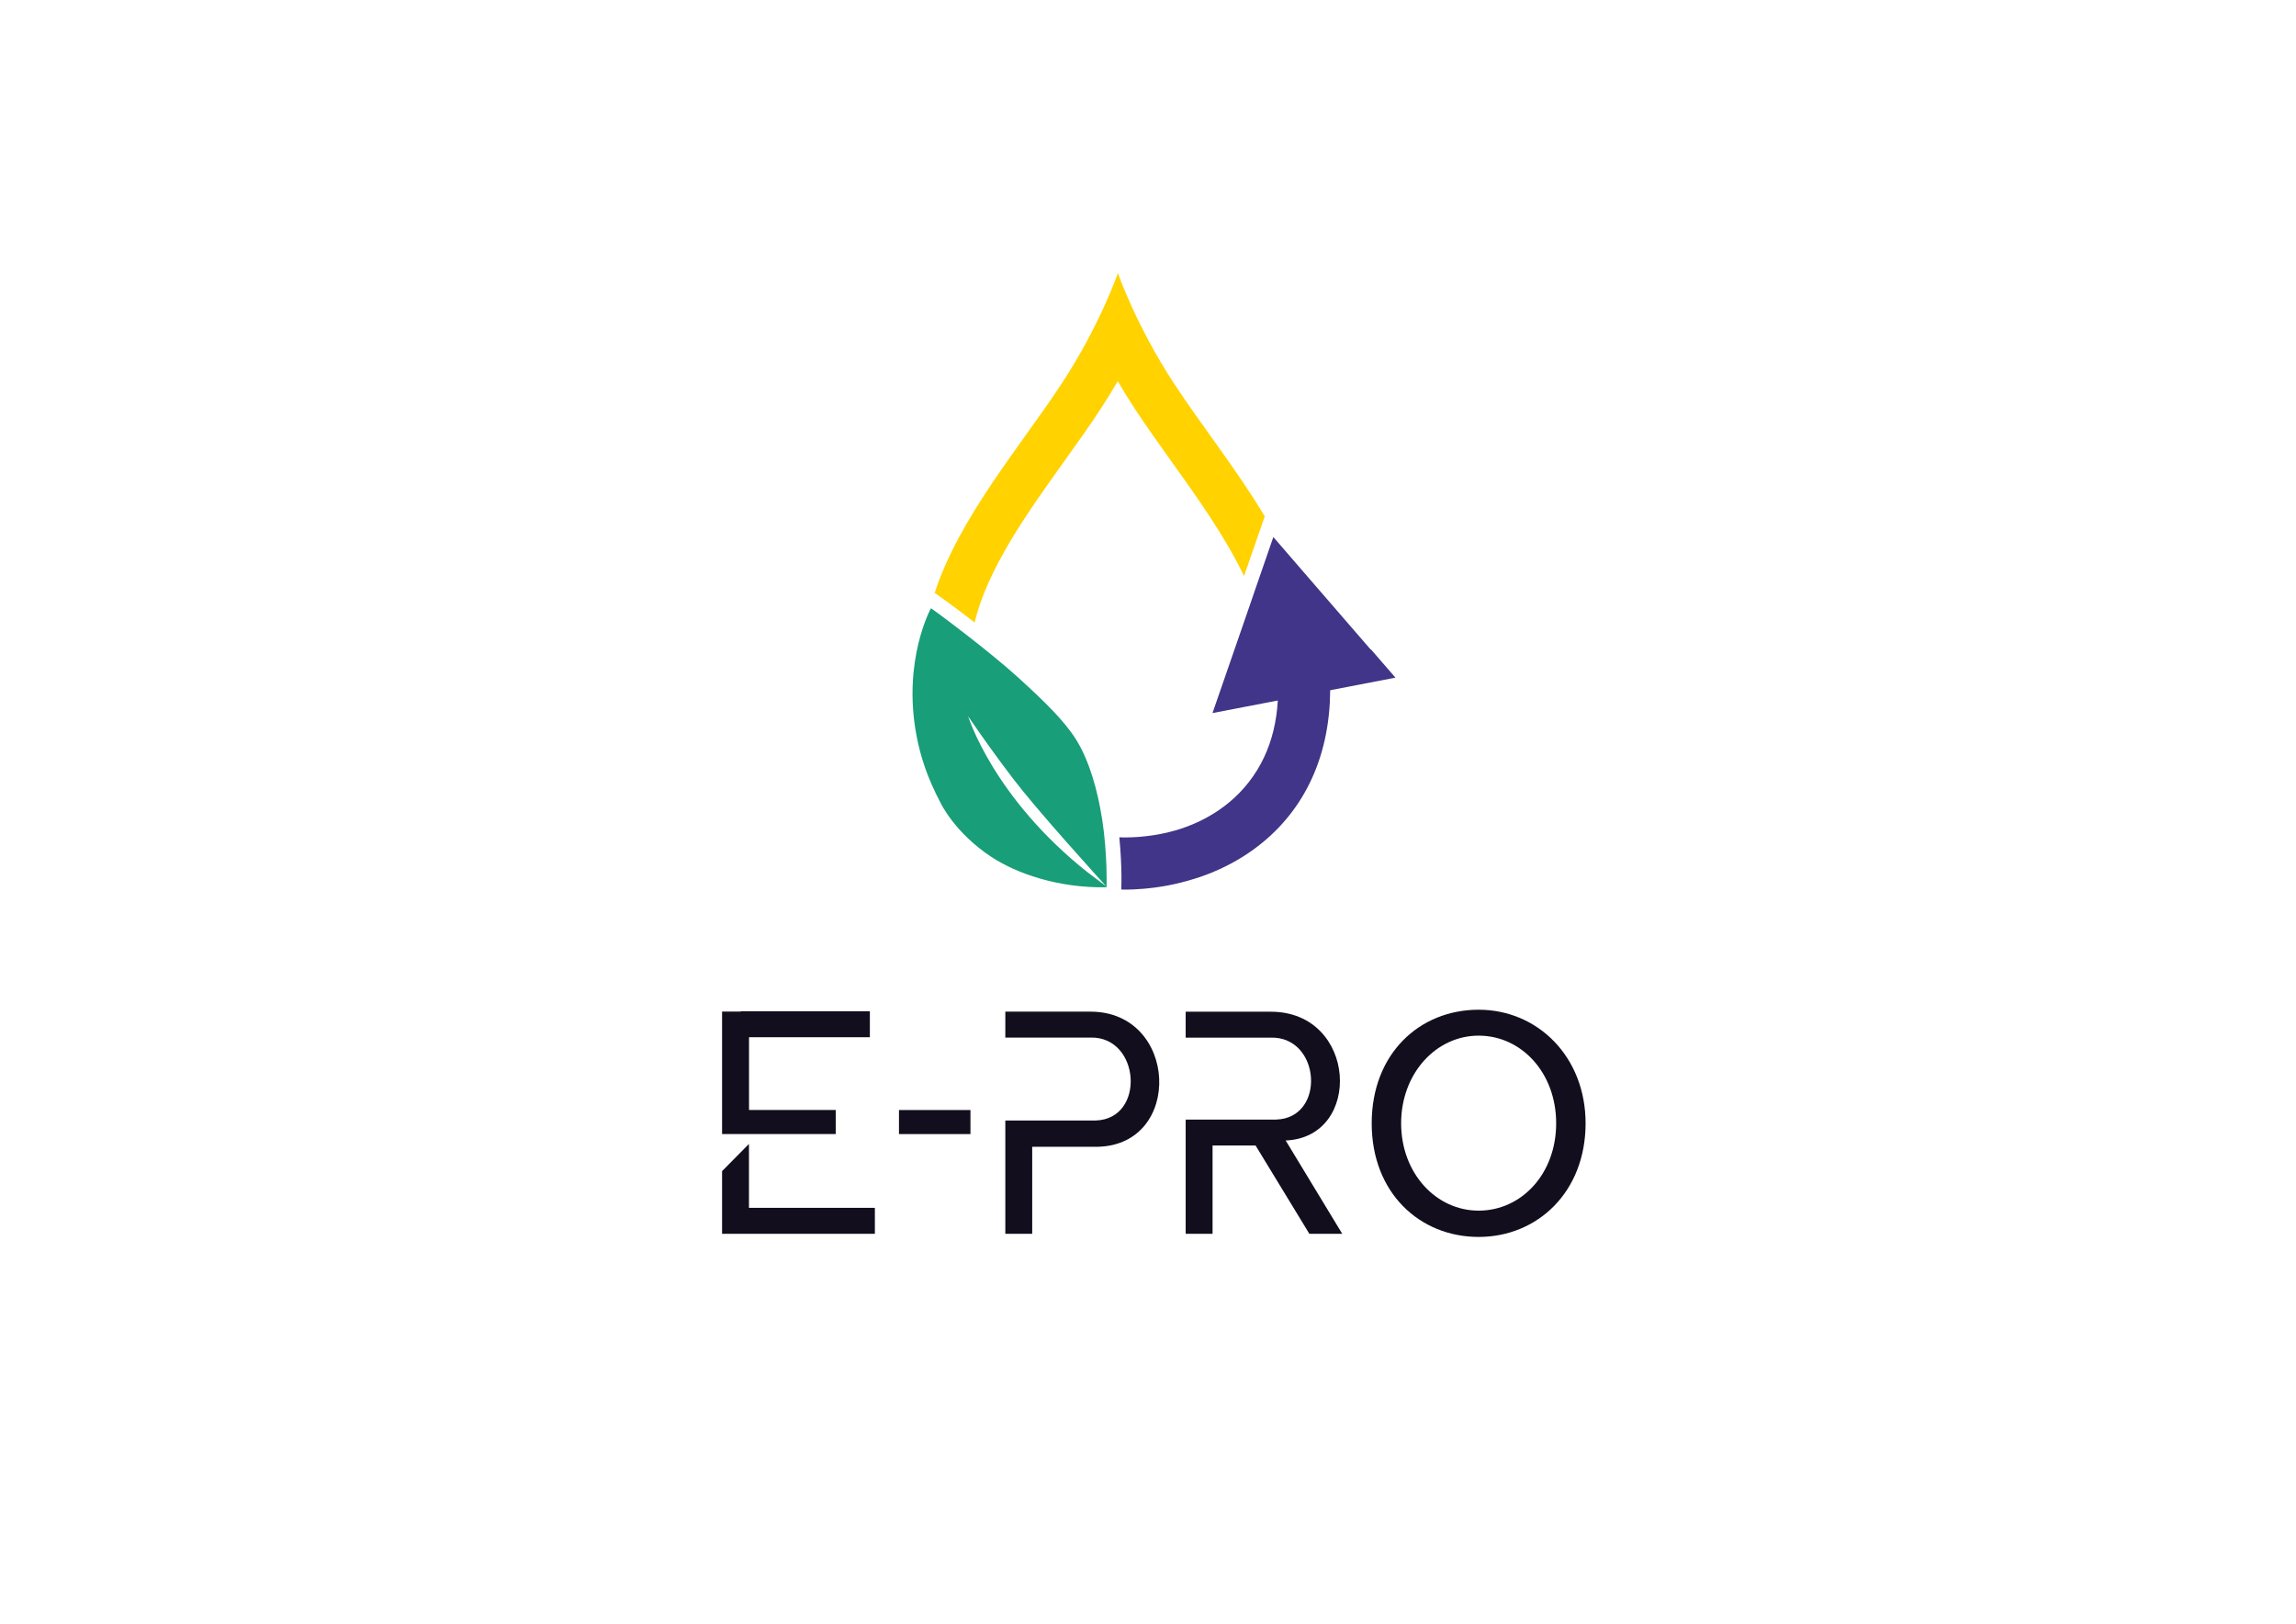 <?xml version="1.0" encoding="UTF-8"?>
<svg id="Livello_1" data-name="Livello 1" xmlns="http://www.w3.org/2000/svg" viewBox="0 0 380.01 268.69">
  <defs>
    <style>
      .cls-1 {
        fill: #403588;
      }

      .cls-1, .cls-2, .cls-3, .cls-4 {
        stroke-width: 0px;
      }

      .cls-2 {
        fill: #189e78;
      }

      .cls-3 {
        fill: #ffd200;
      }

      .cls-4 {
        fill: #120e1d;
      }
    </style>
  </defs>
  <g>
    <path class="cls-4" d="M119.51,187.67v-20.27h3.09v-.05h21.37v4.29h-20v12.04h14.35v3.98h-18.8ZM144.8,199.88v4.29h-25.29v-10.37l4.45-4.5v10.58h20.84Z"/>
    <path class="cls-4" d="M148.79,187.67v-3.98h11.83v3.98h-11.83Z"/>
    <path class="cls-4" d="M181.73,189.77h-10.89v14.4h-4.45v-18.75h14.98c8.27-.26,7.38-13.93-.89-13.72h-14.09v-4.29h14.09c14.51,0,15.4,21.99,1.26,22.36Z"/>
    <path class="cls-4" d="M222.16,204.17h-5.45l-8.9-14.61h-7.12v14.61h-4.45v-18.9h14.98c8.27-.26,7.38-13.77-.89-13.56h-14.09v-4.29h14.09c14.3,0,15.29,20.79,2.46,21.31l9.37,15.45Z"/>
    <path class="cls-4" d="M262.43,185.89c0,11.36-7.96,18.8-17.7,18.8s-17.7-7.28-17.7-18.8,7.91-18.8,17.7-18.8,17.7,7.8,17.7,18.8ZM257.56,185.89c0-8.38-5.76-14.51-12.83-14.51s-12.83,6.28-12.83,14.51,5.76,14.45,12.83,14.45,12.83-6.07,12.83-14.45Z"/>
  </g>
  <g>
    <path class="cls-3" d="M161.31,103.02c2.11-8.91,8.83-18.31,14.82-26.67,2.15-3.01,4.19-5.85,6.05-8.7,1.02-1.56,1.96-3.09,2.82-4.58.86,1.49,1.8,3.02,2.83,4.58,1.86,2.84,3.9,5.69,6.05,8.7,4.28,5.98,8.93,12.5,12.02,18.98l2.52-7.26.91-2.62c-4.7-7.84-10.62-15.26-15.04-22.02-6.27-9.57-9.26-18.23-9.27-18.23,0,0-2.99,8.66-9.27,18.23-6.76,10.31-16.98,22.16-21.05,34.68l.79.56c.25.17,2.61,1.85,5.83,4.35Z"/>
    <path class="cls-1" d="M226.88,107.51l-6.05-6.99-5.11-5.9h0s-3.62-4.19-3.62-4.19l-1.35-1.56-3.06,8.85-.33.97-1.64,4.75-5.04,14.56,5.4-1.04,3.45-.66,1.96-.38c-.2,3.57-1,6.7-2.28,9.41-2.81,5.96-7.89,9.87-13.73,11.8-.67.22-1.35.41-2.04.58-.11.03-.22.06-.33.08-.66.15-1.33.28-2.01.39-.13.02-.26.04-.39.06-.69.1-1.38.18-2.07.24-.08,0-.17,0-.25.02-.68.05-1.36.07-2.05.08-.05,0-.11,0-.16,0-.03,0-.06,0-.09,0-.28,0-.55-.01-.83-.02.25,2.53.33,4.7.35,6.18.01,1.08,0,1.8-.02,2.03v.43c.15,0,.29.01.44.01.55,0,1.1,0,1.65-.03.1,0,.19-.01.29-.02.46-.02.92-.05,1.38-.09.19-.02.38-.04.57-.06.36-.04.73-.07,1.09-.12.21-.03.43-.06.64-.09.34-.05.68-.1,1.03-.16.22-.04.43-.08.65-.12.34-.06.68-.13,1.02-.21.21-.04.42-.09.62-.14.37-.09.73-.18,1.09-.28.18-.05.35-.09.53-.14.53-.15,1.06-.31,1.58-.48,0,0,.01,0,.02,0,5.1-1.68,9.77-4.46,13.48-8.36,1.59-1.67,3.01-3.55,4.2-5.63,2.39-4.17,3.91-9.17,4.23-15.02.02-.34.02-.68.03-1.02,0-.34.03-.67.03-1.02l5.4-1.04,5.4-1.04-4.04-4.66Z"/>
    <path class="cls-2" d="M182.39,135.44c-.69-4.46-2.03-9.4-4.24-12.98-1.92-3.1-5.14-6.26-9.74-10.44-4.72-4.29-13.57-10.9-14.33-11.36,0,0-4.72,8.52-2.41,20.96.65,3.51,1.83,7.16,4.04,11.31,0,0,2.32,4.89,8.35,8.86,4.13,2.72,10.99,5.18,19.08,5.04,0,0,.2-5.27-.74-11.4ZM180.03,144.37c-15.68-12.41-19.79-25.84-19.79-25.84,0,0,.32.48.89,1.3,1.23,1.79,3.65,5.23,6.58,9.07.94,1.23,2.2,2.77,3.6,4.43,3.33,3.94,7.44,8.54,9.81,11.17.21.23,1.95,2.15,1.95,2.15-.47-.34-2.5-1.86-3.03-2.28Z"/>
  </g>
</svg>